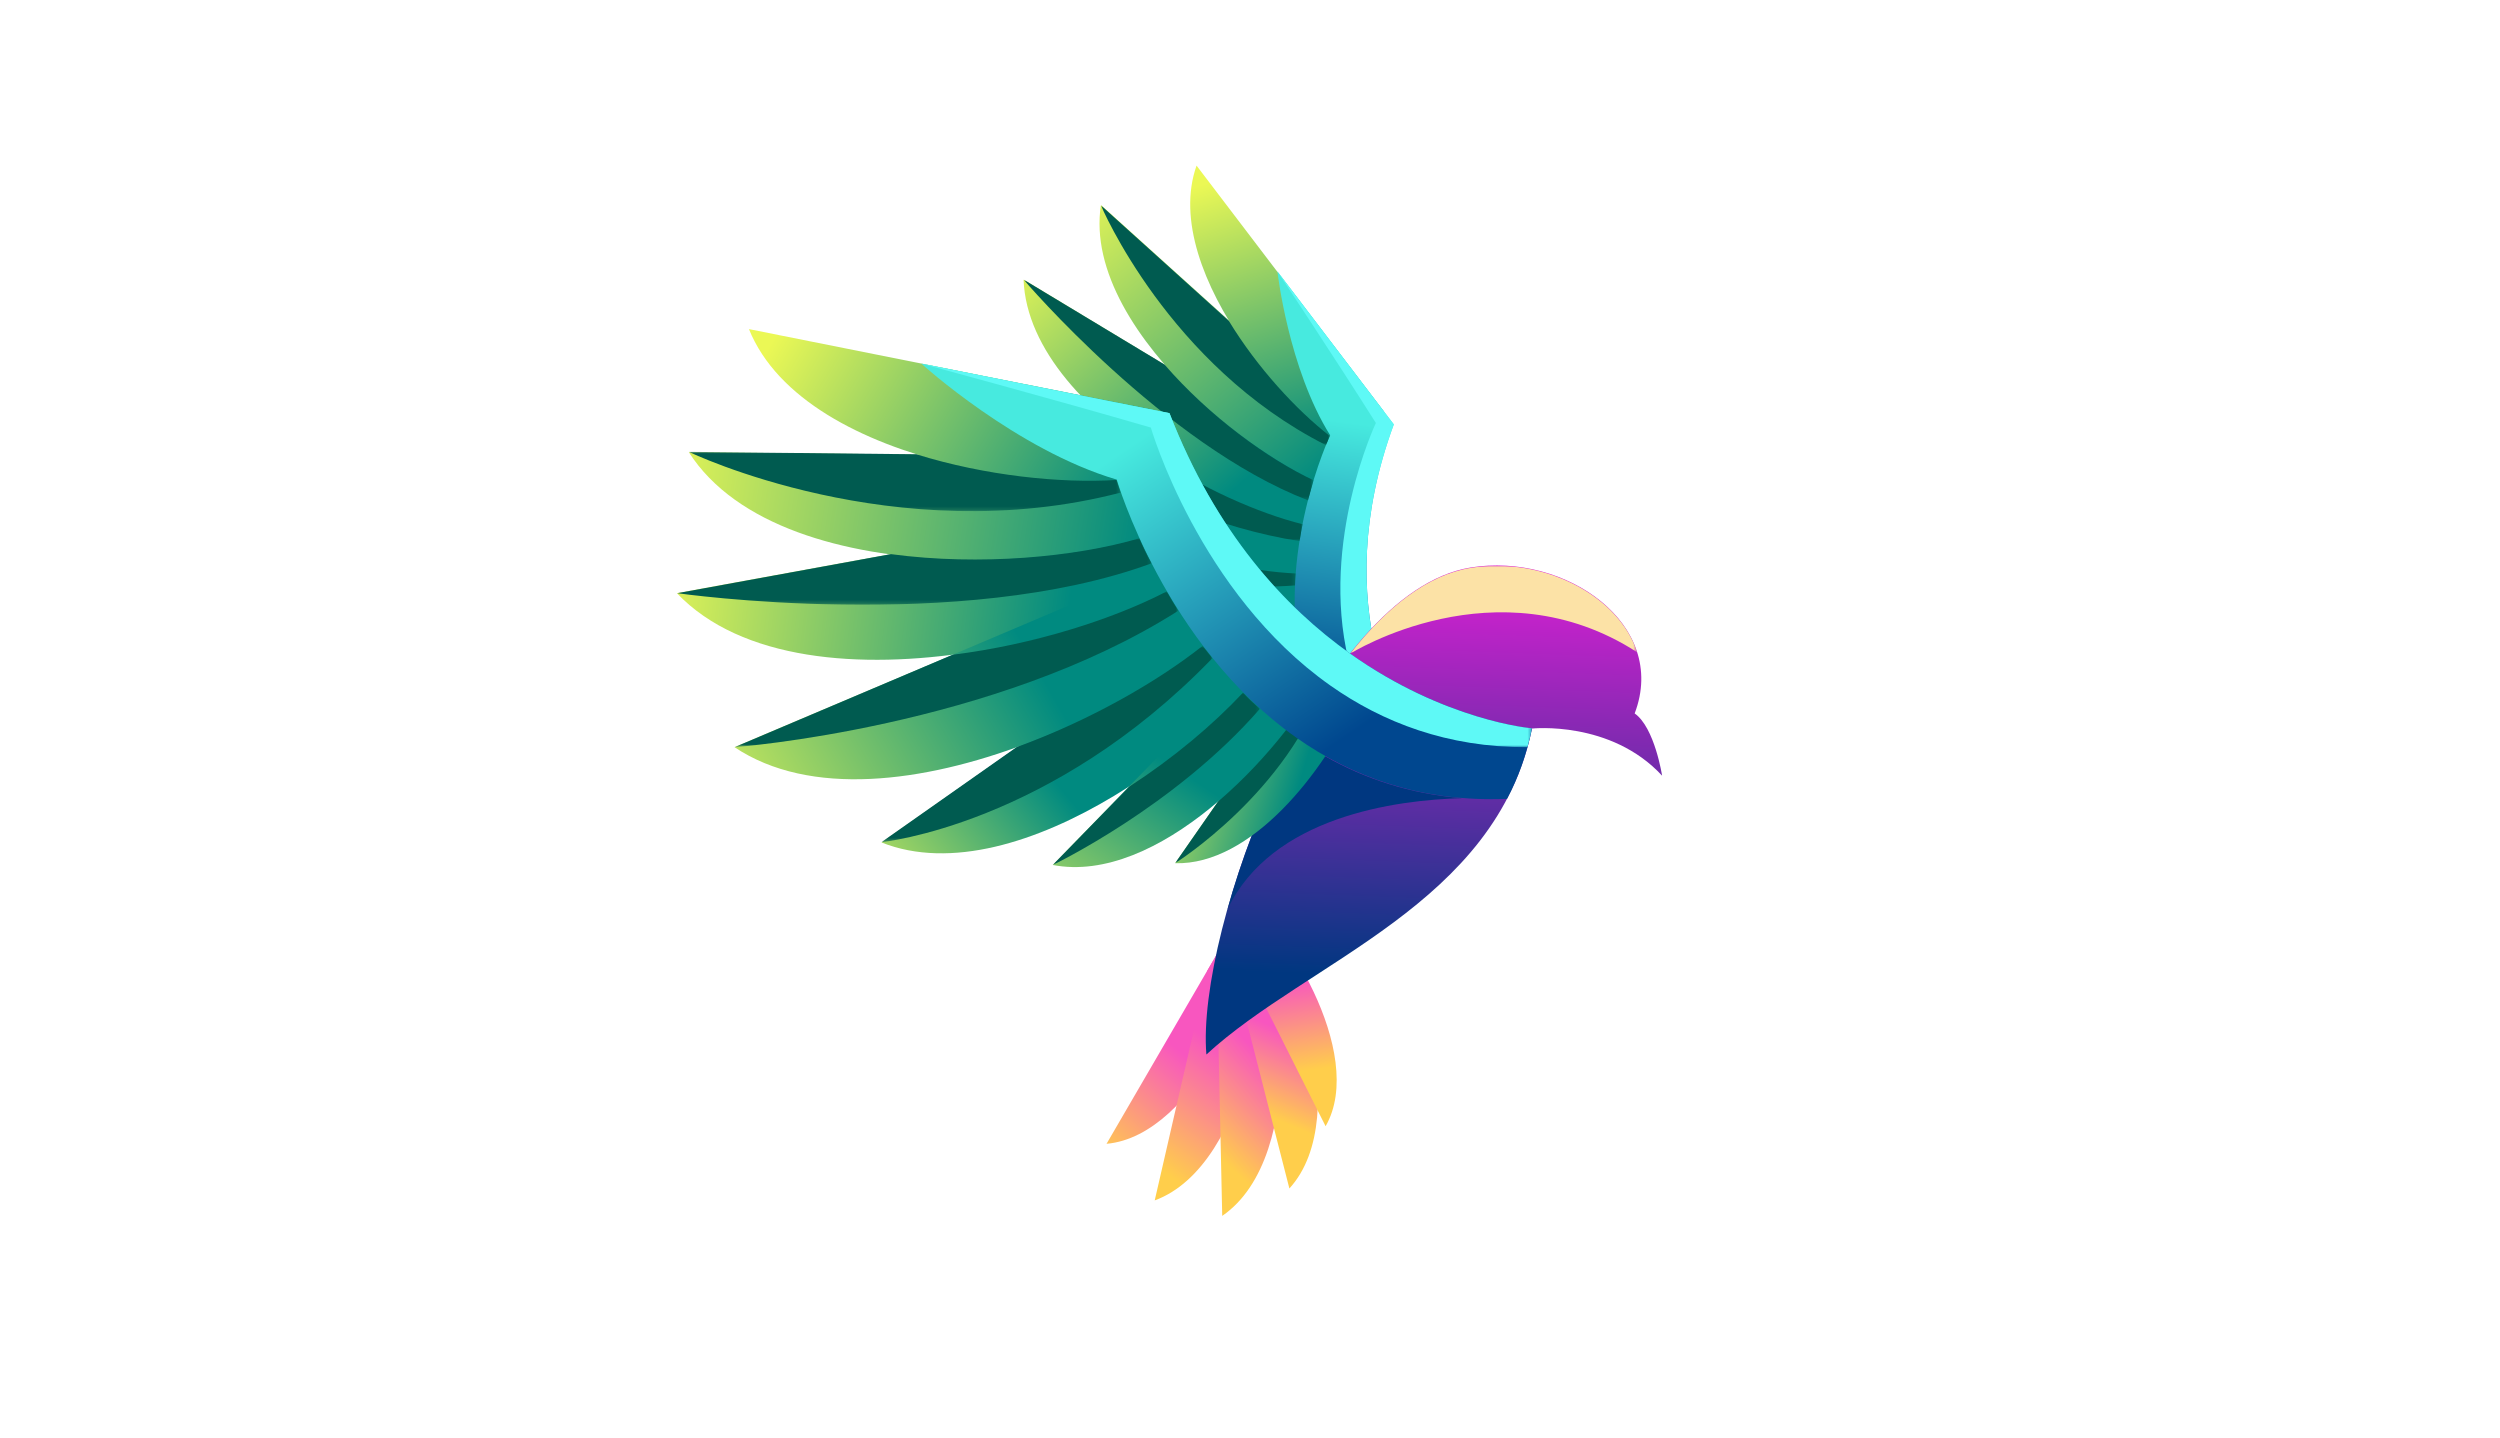 <?xml version="1.0" encoding="utf-8"?>
<!-- Generator: Adobe Illustrator 26.0.0, SVG Export Plug-In . SVG Version: 6.00 Build 0)  -->
<!DOCTYPE svg PUBLIC "-//W3C//DTD SVG 1.1//EN" "http://www.w3.org/Graphics/SVG/1.1/DTD/svg11.dtd">
<svg version="1.1" id="Layer_1" xmlns:x="http://ns.adobe.com/Extensibility/1.0/" xmlns:i="http://ns.adobe.com/AdobeIllustrator/10.0/" xmlns:graph="http://ns.adobe.com/Graphs/1.0/"
	 xmlns="http://www.w3.org/2000/svg" xmlns:xlink="http://www.w3.org/1999/xlink" x="0px" y="0px" viewBox="0 0 711 409"
	 style="enable-background:new 0 0 711 409;" xml:space="preserve">
<style type="text/css">
	.st0{fill:#FFFFFF;}
	
		.st1{clip-path:url(#SVGID_00000046310026966278673340000017413567524501155506_);fill:url(#SVGID_00000049912861528946937810000016389043723504088488_);}
	.st2{filter:url(#Adobe_OpacityMaskFilter);}
	.st3{fill:url(#SVGID_00000151539700971416030880000013136578854581670331_);}
	.st4{mask:url(#SVGID_00000127733604678605416260000013143481685706453178_);fill-rule:evenodd;clip-rule:evenodd;fill:#005B50;}
	
		.st5{clip-path:url(#SVGID_00000121990707226585878410000004496134923915265471_);fill:url(#SVGID_00000091716285477847412900000008293192616517918886_);}
	
		.st6{clip-path:url(#SVGID_00000036238062388774863360000015058748262804030648_);fill:url(#SVGID_00000028316329630267301130000012753009906265973685_);}
	
		.st7{clip-path:url(#SVGID_00000182502162715831821110000013755587982445864348_);fill:url(#SVGID_00000027588391941549960170000005419395529183880875_);}
	
		.st8{clip-path:url(#SVGID_00000111169486251925479930000003879062241398480281_);fill:url(#SVGID_00000093159071120541633850000003169450021463341712_);}
	
		.st9{clip-path:url(#SVGID_00000026841627691595925040000017115890912511359916_);fill:url(#SVGID_00000119104067438215311570000003647445540817733773_);}
	
		.st10{clip-path:url(#SVGID_00000007392083932943224610000012833970118284104370_);fill:url(#SVGID_00000120540863797563762660000005130377538952879504_);}
	
		.st11{clip-path:url(#SVGID_00000124131225954868488310000003431444479305387199_);fill:url(#SVGID_00000078742762992261726590000010268859971524833433_);}
	.st12{filter:url(#Adobe_OpacityMaskFilter_00000012437544843440800330000011091726684669292690_);}
	.st13{fill:url(#SVGID_00000163047711112803295270000004333817450624693936_);}
	.st14{mask:url(#SVGID_00000101086202152447497320000010263885134071835289_);fill-rule:evenodd;clip-rule:evenodd;fill:#5EF9F6;}
	.st15{filter:url(#Adobe_OpacityMaskFilter_00000120528598185758402480000016935632394142849414_);}
	.st16{fill:url(#SVGID_00000096776438488494242190000001515923818555114404_);}
	.st17{mask:url(#SVGID_00000115511039284114546340000003277845117304044213_);fill-rule:evenodd;clip-rule:evenodd;fill:#005B50;}
	.st18{filter:url(#Adobe_OpacityMaskFilter_00000023979015036361816660000012244473565055850670_);}
	.st19{fill:url(#SVGID_00000117655130548886111070000016118018810971135129_);}
	.st20{mask:url(#SVGID_00000002367511443579551590000014348500962712203926_);fill-rule:evenodd;clip-rule:evenodd;fill:#005B50;}
	.st21{filter:url(#Adobe_OpacityMaskFilter_00000138553136476350737740000001053081650551369625_);}
	.st22{fill:url(#SVGID_00000062161188297235136760000013633140858785878708_);}
	.st23{mask:url(#SVGID_00000064341054282251642010000009982492454350125986_);fill-rule:evenodd;clip-rule:evenodd;fill:#005B50;}
	.st24{filter:url(#Adobe_OpacityMaskFilter_00000042016071137772442190000014703331511977066113_);}
	.st25{fill:url(#SVGID_00000176005855426797897840000013946313582037402041_);}
	.st26{mask:url(#SVGID_00000061436424632880692120000015990478618612342160_);fill-rule:evenodd;clip-rule:evenodd;fill:#005B50;}
	.st27{filter:url(#Adobe_OpacityMaskFilter_00000163781334820162620900000002197182793486547843_);}
	.st28{fill:url(#SVGID_00000162338383400393714920000016333553157975014784_);}
	.st29{mask:url(#SVGID_00000062902344086915509540000006030003944593426062_);fill-rule:evenodd;clip-rule:evenodd;fill:#005B50;}
	
		.st30{clip-path:url(#SVGID_00000033334343666538080430000008285266564504252046_);fill:url(#SVGID_00000063627048372556657560000012010245623737821831_);}
	
		.st31{clip-path:url(#SVGID_00000070802365446199173550000004952777337054812289_);fill:url(#SVGID_00000163776092417231494590000010017052595145522848_);}
	
		.st32{clip-path:url(#SVGID_00000031170968050966932650000015702328679739475350_);fill:url(#SVGID_00000129903102938953233160000008206362799520624520_);}
	
		.st33{clip-path:url(#SVGID_00000051383406084060827380000009564715756710349447_);fill:url(#SVGID_00000083792294013602144880000006778124373308271244_);}
	
		.st34{clip-path:url(#SVGID_00000053525928864612128320000008824511887190862998_);fill:url(#SVGID_00000134963724222162586260000007075543897326727046_);}
	
		.st35{clip-path:url(#SVGID_00000072972355512848393110000016340612988082326664_);fill:url(#SVGID_00000151511587690001971660000015771435180080076945_);}
	
		.st36{clip-path:url(#SVGID_00000018950710773972216630000017789444749650310331_);fill:url(#SVGID_00000066517730736827257680000002361526851836734366_);}
	
		.st37{clip-path:url(#SVGID_00000057149639282500281890000001577198110211184810_);fill:url(#SVGID_00000087381056620929258380000009184336277629420207_);}
	
		.st38{clip-path:url(#SVGID_00000134251364774056327320000000389994954190605501_);fill:url(#SVGID_00000049910567038473371290000001478941407347741630_);}
	.st39{fill-rule:evenodd;clip-rule:evenodd;fill:#003780;}
	.st40{filter:url(#Adobe_OpacityMaskFilter_00000021815508627629310570000006570156459716974773_);}
	.st41{fill:url(#SVGID_00000021841911494427287480000011714513072331486876_);}
	.st42{mask:url(#SVGID_00000056417745105395639850000007663116840734230706_);fill-rule:evenodd;clip-rule:evenodd;fill:#FCE2A6;}
	
		.st43{clip-path:url(#SVGID_00000160148438826689030710000015514319032993992354_);fill:url(#SVGID_00000045597482714412035430000004716347960277600415_);}
	.st44{filter:url(#Adobe_OpacityMaskFilter_00000042698479080679206830000008177585806575871373_);}
	.st45{fill:url(#SVGID_00000117670428262728723900000010908294007483927981_);}
	.st46{mask:url(#SVGID_00000173869684685343620030000012589790602942152619_);fill-rule:evenodd;clip-rule:evenodd;fill:#005B50;}
	
		.st47{clip-path:url(#SVGID_00000110458164663582944330000012978342004401686662_);fill:url(#SVGID_00000021101319647611188760000008172700181096684976_);}
	
		.st48{clip-path:url(#SVGID_00000152241321282888186970000008039089436508667031_);fill:url(#SVGID_00000092418769310459171160000013834690442681956260_);}
	
		.st49{clip-path:url(#SVGID_00000181793902539716471900000011956650629779836597_);fill:url(#SVGID_00000004543593994010393360000010594195838048464288_);}
	
		.st50{clip-path:url(#SVGID_00000088832525475057957690000014473742774009186743_);fill:url(#SVGID_00000033335678220290563370000003593756649240895127_);}
	.st51{filter:url(#Adobe_OpacityMaskFilter_00000129904431683152973880000012982661563901724345_);}
	.st52{fill:url(#SVGID_00000111172133355797915900000012924797022369870243_);}
	.st53{mask:url(#SVGID_00000107560054611628872760000004018386983662015144_);fill-rule:evenodd;clip-rule:evenodd;fill:#5EF9F6;}
	.st54{filter:url(#Adobe_OpacityMaskFilter_00000003819530309126903530000010693003489897265316_);}
	.st55{fill:url(#SVGID_00000112604941269674293850000011902190951111694216_);}
	.st56{mask:url(#SVGID_00000149346346516184059290000009592616101141708692_);fill-rule:evenodd;clip-rule:evenodd;fill:#005B50;}
	.st57{filter:url(#Adobe_OpacityMaskFilter_00000028316283012073973700000006544199017045147298_);}
	.st58{fill:url(#SVGID_00000080903812781224138270000016535319982033664937_);}
	.st59{mask:url(#SVGID_00000049192631704492279310000017886821658620422528_);fill-rule:evenodd;clip-rule:evenodd;fill:#005B50;}
	.st60{filter:url(#Adobe_OpacityMaskFilter_00000137116308370376157540000011038333476098680470_);}
	.st61{fill:url(#SVGID_00000124124090181424574020000000052328851174362521_);}
	.st62{mask:url(#SVGID_00000129920583958239190000000007772910696497199002_);fill-rule:evenodd;clip-rule:evenodd;fill:#005B50;}
	.st63{filter:url(#Adobe_OpacityMaskFilter_00000001660412908468268110000008356562392840309946_);}
	.st64{fill:url(#SVGID_00000057835755863360891630000015474195816333169053_);}
	.st65{mask:url(#SVGID_00000122701459375087771290000013905342868325618591_);fill-rule:evenodd;clip-rule:evenodd;fill:#005B50;}
	.st66{filter:url(#Adobe_OpacityMaskFilter_00000181769426545299099360000009131022291439282099_);}
	.st67{fill:url(#SVGID_00000157281694691250498290000004604876261980840893_);}
	.st68{mask:url(#SVGID_00000157990118026874340690000012416099222396970659_);fill-rule:evenodd;clip-rule:evenodd;fill:#005B50;}
</style>
<rect x="0" class="st0" width="711" height="409"/>
<g>
	<g>
		<g>
			<defs>
				<path id="SVGID_1_" d="M366.5,186.1l-33.4,8.1c12,11.2,37,6.5,52.5-0.4c-1-3.9-1.7-7.9-2.2-11.9L366.5,186.1z"/>
			</defs>
			<clipPath id="SVGID_00000145771187863877578860000010383333060554723505_">
				<use xlink:href="#SVGID_1_"  style="overflow:visible;"/>
			</clipPath>
			
				<linearGradient id="SVGID_00000089537706376535178730000010248141752287829161_" gradientUnits="userSpaceOnUse" x1="363.247" y1="795.062" x2="344.456" y2="825.226" gradientTransform="matrix(1 0 0 -1 0 995.037)">
				<stop  offset="0" style="stop-color:#008A80"/>
				<stop  offset="1" style="stop-color:#EBF855"/>
			</linearGradient>
			
				<rect x="333.1" y="182" style="clip-path:url(#SVGID_00000145771187863877578860000010383333060554723505_);fill:url(#SVGID_00000089537706376535178730000010248141752287829161_);" width="52.5" height="23.4"/>
		</g>
	</g>
	<defs>
		<filter id="Adobe_OpacityMaskFilter" filterUnits="userSpaceOnUse" x="333.1" y="182" width="50.9" height="13.1">
			<feColorMatrix  type="matrix" values="1 0 0 0 0  0 1 0 0 0  0 0 1 0 0  0 0 0 1 0"/>
		</filter>
	</defs>
	
		<mask maskUnits="userSpaceOnUse" x="333.1" y="182" width="50.9" height="13.1" id="SVGID_00000127733604678605416260000013143481685706453178_">
		<g class="st2">
			
				<linearGradient id="SVGID_00000167356363231931141040000001302149572467354786_" gradientUnits="userSpaceOnUse" x1="-1165.071" y1="-1778.293" x2="-1310.658" y2="-1726.93" gradientTransform="matrix(1 0 0 -1 1567.243 -1574.357)">
				<stop  offset="0" style="stop-color:#FFFFFF"/>
				<stop  offset="1" style="stop-color:#000000"/>
			</linearGradient>
			
				<rect x="333.1" y="182" style="fill:url(#SVGID_00000167356363231931141040000001302149572467354786_);" width="50.9" height="13.1"/>
		</g>
	</mask>
	<path class="st4" d="M366.5,186.1l-33.4,8.1c0,0,28.5,4.7,50.9-8.3c-0.2-1.3-0.4-2.6-0.5-3.9L366.5,186.1z"/>
	<g>
		<g>
			<defs>
				<path id="SVGID_00000150073758510856041900000000873450062146174596_" d="M355.1,173.9l-42.1,3.2c13.9,18,52,14.8,71.1,7.6
					c-0.8-4.3-1.2-8.6-1.3-13L355.1,173.9z"/>
			</defs>
			<clipPath id="SVGID_00000058551620511209903840000009592216020794510010_">
				<use xlink:href="#SVGID_00000150073758510856041900000000873450062146174596_"  style="overflow:visible;"/>
			</clipPath>
			
				<linearGradient id="SVGID_00000143615207787587980070000018351656911811056040_" gradientUnits="userSpaceOnUse" x1="348.035" y1="811.466" x2="293.416" y2="797.105" gradientTransform="matrix(1 0 0 -1 0 995.037)">
				<stop  offset="0" style="stop-color:#008A80"/>
				<stop  offset="1" style="stop-color:#EBF855"/>
			</linearGradient>
			
				<rect x="313.1" y="171.7" style="clip-path:url(#SVGID_00000058551620511209903840000009592216020794510010_);fill:url(#SVGID_00000143615207787587980070000018351656911811056040_);" width="71.1" height="23.3"/>
		</g>
	</g>
	<g>
		<g>
			<defs>
				<path id="SVGID_00000049189574064103039940000005404324867780730040_" d="M342,154.9l-53.4-5.9c14.5,28.5,72.1,31.6,94.3,24.7
					c-0.2-4.7-0.1-9.5,0.3-14.1L342,154.9z"/>
			</defs>
			<clipPath id="SVGID_00000127014586331341278190000009380637498611561634_">
				<use xlink:href="#SVGID_00000049189574064103039940000005404324867780730040_"  style="overflow:visible;"/>
			</clipPath>
			
				<linearGradient id="SVGID_00000049197870341583364320000011387866504650967681_" gradientUnits="userSpaceOnUse" x1="325.32" y1="830.501" x2="271.34" y2="831.957" gradientTransform="matrix(1 0 0 -1 0 995.037)">
				<stop  offset="0" style="stop-color:#008A80"/>
				<stop  offset="1" style="stop-color:#EBF855"/>
			</linearGradient>
			
				<rect x="288.6" y="149" style="clip-path:url(#SVGID_00000127014586331341278190000009380637498611561634_);fill:url(#SVGID_00000049197870341583364320000011387866504650967681_);" width="94.6" height="31.6"/>
		</g>
	</g>
	<g>
		<g>
			<defs>
				<path id="SVGID_00000077283705782470891050000000344749194457253040_" d="M336.8,132.2l-58.4-19.5c10,37.9,82.1,55.1,104.6,49.5
					c0.2-3.7,0.7-7.4,1.2-11.1l-1-3.5L336.8,132.2z"/>
			</defs>
			<clipPath id="SVGID_00000176738861263325670880000014104841410129204869_">
				<use xlink:href="#SVGID_00000077283705782470891050000000344749194457253040_"  style="overflow:visible;"/>
			</clipPath>
			
				<linearGradient id="SVGID_00000162344581193695804240000016806585041162897077_" gradientUnits="userSpaceOnUse" x1="338.915" y1="853.284" x2="257.58" y2="869.756" gradientTransform="matrix(1 0 0 -1 0 995.037)">
				<stop  offset="0" style="stop-color:#008A80"/>
				<stop  offset="1" style="stop-color:#EBF855"/>
			</linearGradient>
			
				<rect x="278.4" y="112.7" style="clip-path:url(#SVGID_00000176738861263325670880000014104841410129204869_);fill:url(#SVGID_00000162344581193695804240000016806585041162897077_);" width="105.8" height="55.1"/>
		</g>
	</g>
	<g>
		<g>
			<defs>
				<path id="SVGID_00000105411278777993816130000006393102389733728672_" d="M343.8,111.3l-52.7-31.8c1.5,40.3,72.2,73.6,93.3,71
					c0.5-3,1.1-6,1.7-8.9l-0.3-5.1L343.8,111.3z"/>
			</defs>
			<clipPath id="SVGID_00000018220768578816400030000015708228598848784015_">
				<use xlink:href="#SVGID_00000105411278777993816130000006393102389733728672_"  style="overflow:visible;"/>
			</clipPath>
			
				<linearGradient id="SVGID_00000021090331169790620960000013512744985631592072_" gradientUnits="userSpaceOnUse" x1="355.372" y1="859.679" x2="295.104" y2="927.827" gradientTransform="matrix(1 0 0 -1 0 995.037)">
				<stop  offset="0" style="stop-color:#008A80"/>
				<stop  offset="1" style="stop-color:#EBF855"/>
			</linearGradient>
			
				<rect x="291.1" y="79.6" style="clip-path:url(#SVGID_00000018220768578816400030000015708228598848784015_);fill:url(#SVGID_00000021090331169790620960000013512744985631592072_);" width="95" height="73.6"/>
		</g>
	</g>
	<g>
		<g>
			<defs>
				<path id="SVGID_00000150809608599539474420000014464426021212300170_" d="M356.1,97.1l-43-38.8c-5.8,37.4,53.2,80.7,73.2,82.3
					c1.1-4.5,2.3-8.9,3.6-13L356.1,97.1z"/>
			</defs>
			<clipPath id="SVGID_00000098196694778428705010000017836385359861902512_">
				<use xlink:href="#SVGID_00000150809608599539474420000014464426021212300170_"  style="overflow:visible;"/>
			</clipPath>
			
				<linearGradient id="SVGID_00000072277905853579422850000018136639657455277211_" gradientUnits="userSpaceOnUse" x1="377.313" y1="860.852" x2="309.002" y2="943.405" gradientTransform="matrix(1 0 0 -1 0 995.037)">
				<stop  offset="0" style="stop-color:#008A80"/>
				<stop  offset="1" style="stop-color:#EBF855"/>
			</linearGradient>
			
				<rect x="307.3" y="58.4" style="clip-path:url(#SVGID_00000098196694778428705010000017836385359861902512_);fill:url(#SVGID_00000072277905853579422850000018136639657455277211_);" width="82.6" height="82.3"/>
		</g>
	</g>
	<g>
		<g>
			<defs>
				<path id="SVGID_00000037665792393285900050000008346639510754695067_" d="M371.5,88.1l-31.2-41c-10.9,30.7,30.4,76.3,48.7,83.4
					c1.4-4.8,3-9.3,4.6-13.4L371.5,88.1z"/>
			</defs>
			<clipPath id="SVGID_00000148642017971055342050000011558873935642923670_">
				<use xlink:href="#SVGID_00000037665792393285900050000008346639510754695067_"  style="overflow:visible;"/>
			</clipPath>
			
				<linearGradient id="SVGID_00000000196378647545529320000000282023199719725247_" gradientUnits="userSpaceOnUse" x1="374.093" y1="867.345" x2="349.103" y2="944.799" gradientTransform="matrix(1 0 0 -1 0 995.037)">
				<stop  offset="0" style="stop-color:#008A80"/>
				<stop  offset="1" style="stop-color:#EBF855"/>
			</linearGradient>
			
				<rect x="329.5" y="47.1" style="clip-path:url(#SVGID_00000148642017971055342050000011558873935642923670_);fill:url(#SVGID_00000000196378647545529320000000282023199719725247_);" width="64.2" height="83.4"/>
		</g>
	</g>
	<g>
		<g>
			<defs>
				<path id="SVGID_00000183213292928134424870000010986047128801113225_" d="M391.3,185.4c-3.9-16.8-4.5-38.7,5.1-64.7l-33.1-43.5
					c0,0,3.1,27.6,15,46.6c0,0-15.9,33.5-7.8,67.4c3.4,14.1,10.8,28.2,25.3,40c4.8-1.8,9.5-4.4,14.1-7.8
					C409.9,223.4,397,209.7,391.3,185.4"/>
			</defs>
			<clipPath id="SVGID_00000009573337246535847270000001001933050160381836_">
				<use xlink:href="#SVGID_00000183213292928134424870000010986047128801113225_"  style="overflow:visible;"/>
			</clipPath>
			
				<linearGradient id="SVGID_00000179634653773184599160000002997138343544113839_" gradientUnits="userSpaceOnUse" x1="380.398" y1="796.519" x2="390.537" y2="874.032" gradientTransform="matrix(1 0 0 -1 0 995.037)">
				<stop  offset="0" style="stop-color:#00478F"/>
				<stop  offset="1" style="stop-color:#47EADF"/>
			</linearGradient>
			
				<rect x="362.4" y="77.2" style="clip-path:url(#SVGID_00000009573337246535847270000001001933050160381836_);fill:url(#SVGID_00000179634653773184599160000002997138343544113839_);" width="47.5" height="154"/>
		</g>
	</g>
	<defs>
		
			<filter id="Adobe_OpacityMaskFilter_00000165949692621744680420000003581230905348770952_" filterUnits="userSpaceOnUse" x="363.3" y="77.2" width="46.7" height="148.6">
			<feColorMatrix  type="matrix" values="1 0 0 0 0  0 1 0 0 0  0 0 1 0 0  0 0 0 1 0"/>
		</filter>
	</defs>
	
		<mask maskUnits="userSpaceOnUse" x="363.3" y="77.2" width="46.7" height="148.6" id="SVGID_00000101086202152447497320000010263885134071835289_">
		<g style="filter:url(#Adobe_OpacityMaskFilter_00000165949692621744680420000003581230905348770952_);">
			
				<linearGradient id="SVGID_00000011725094468288575250000002188631520354135712_" gradientUnits="userSpaceOnUse" x1="-1211.266" y1="-1624.422" x2="-1193.977" y2="-1759.78" gradientTransform="matrix(1 0 0 -1 1587.546 -1553.685)">
				<stop  offset="0" style="stop-color:#FFFFFF"/>
				<stop  offset="1" style="stop-color:#000000"/>
			</linearGradient>
			
				<rect x="363.3" y="77.2" style="fill:url(#SVGID_00000011725094468288575250000002188631520354135712_);" width="46.7" height="148.6"/>
		</g>
	</mask>
	<path class="st14" d="M391.3,185.4c-3.9-16.8-4.5-38.7,5.1-64.7l-33.1-43.5c0,0,16,24.1,28,43.1c0,0-15.9,33.5-7.8,67.4
		c3.2,13.3,10.1,26.7,23.1,38.1c1.2-0.7,2.3-1.5,3.4-2.4C409.9,223.4,397,209.7,391.3,185.4"/>
	<defs>
		
			<filter id="Adobe_OpacityMaskFilter_00000050628985419003095690000012155861161413008270_" filterUnits="userSpaceOnUse" x="313.1" y="58.4" width="65.1" height="68.2">
			<feColorMatrix  type="matrix" values="1 0 0 0 0  0 1 0 0 0  0 0 1 0 0  0 0 0 1 0"/>
		</filter>
	</defs>
	
		<mask maskUnits="userSpaceOnUse" x="313.1" y="58.4" width="65.1" height="68.2" id="SVGID_00000115511039284114546340000003277845117304044213_">
		<g style="filter:url(#Adobe_OpacityMaskFilter_00000050628985419003095690000012155861161413008270_);">
			
				<linearGradient id="SVGID_00000061469608237716573280000014820946274202559419_" gradientUnits="userSpaceOnUse" x1="-1152.812" y1="-1732.445" x2="-1268.503" y2="-1691.592" gradientTransform="matrix(1 0 0 -1 1553.824 -1620.431)">
				<stop  offset="0" style="stop-color:#FFFFFF"/>
				<stop  offset="1" style="stop-color:#000000"/>
			</linearGradient>
			
				<rect x="313.1" y="58.4" style="fill:url(#SVGID_00000061469608237716573280000014820946274202559419_);" width="65.1" height="68.2"/>
		</g>
	</mask>
	<path class="st17" d="M313.1,58.4c0,0,19.1,45.5,64,68.2c0.6-1.4,1-2.3,1.1-2.6c-9.5-7.4-20.6-19.4-28.7-32.7L313.1,58.4z"/>
	<defs>
		
			<filter id="Adobe_OpacityMaskFilter_00000052798224032823737010000001669145509128584374_" filterUnits="userSpaceOnUse" x="291.1" y="79.6" width="82.5" height="62.8">
			<feColorMatrix  type="matrix" values="1 0 0 0 0  0 1 0 0 0  0 0 1 0 0  0 0 0 1 0"/>
		</filter>
	</defs>
	
		<mask maskUnits="userSpaceOnUse" x="291.1" y="79.6" width="82.5" height="62.8" id="SVGID_00000002367511443579551590000014348500962712203926_">
		<g style="filter:url(#Adobe_OpacityMaskFilter_00000052798224032823737010000001669145509128584374_);">
			
				<linearGradient id="SVGID_00000129207204409692466900000008847330341282419350_" gradientUnits="userSpaceOnUse" x1="-1115.393" y1="-1752.971" x2="-1260.98" y2="-1701.608" gradientTransform="matrix(1 0 0 -1 1538.997 -1609.771)">
				<stop  offset="0" style="stop-color:#FFFFFF"/>
				<stop  offset="1" style="stop-color:#000000"/>
			</linearGradient>
			
				<rect x="291.1" y="79.6" style="fill:url(#SVGID_00000129207204409692466900000008847330341282419350_);" width="82.5" height="62.8"/>
		</g>
	</mask>
	<path class="st20" d="M373.6,136.6c-12.9-6-29.7-18.2-42.4-32.9l-40.1-24.2c0,0,40,47,80.9,62.8
		C372.5,140.4,373.1,138.4,373.6,136.6"/>
	<defs>
		
			<filter id="Adobe_OpacityMaskFilter_00000002355283050362783630000000903242342656141706_" filterUnits="userSpaceOnUse" x="278.4" y="112.7" width="92" height="41.2">
			<feColorMatrix  type="matrix" values="1 0 0 0 0  0 1 0 0 0  0 0 1 0 0  0 0 0 1 0"/>
		</filter>
	</defs>
	
		<mask maskUnits="userSpaceOnUse" x="278.4" y="112.7" width="92" height="41.2" id="SVGID_00000064341054282251642010000009982492454350125986_">
		<g style="filter:url(#Adobe_OpacityMaskFilter_00000002355283050362783630000000903242342656141706_);">
			
				<linearGradient id="SVGID_00000106106933823581495310000016943192959127825590_" gradientUnits="userSpaceOnUse" x1="-1114.747" y1="-1767.55" x2="-1260.333" y2="-1716.186" gradientTransform="matrix(1 0 0 -1 1530.486 -1602.057)">
				<stop  offset="0" style="stop-color:#FFFFFF"/>
				<stop  offset="1" style="stop-color:#000000"/>
			</linearGradient>
			
				<rect x="278.4" y="112.7" style="fill:url(#SVGID_00000106106933823581495310000016943192959127825590_);" width="92" height="41.2"/>
		</g>
	</mask>
	<path class="st23" d="M278.4,112.7c0,0,44.8,34,91.2,41.2c0.3-1.6,0.5-3.3,0.9-4.8c-12.5-3.1-28.9-10.3-43.6-20.2L278.4,112.7z"/>
	<defs>
		
			<filter id="Adobe_OpacityMaskFilter_00000180357132896700941170000008996957950887383735_" filterUnits="userSpaceOnUse" x="288.6" y="149" width="79.9" height="18">
			<feColorMatrix  type="matrix" values="1 0 0 0 0  0 1 0 0 0  0 0 1 0 0  0 0 0 1 0"/>
		</filter>
	</defs>
	
		<mask maskUnits="userSpaceOnUse" x="288.6" y="149" width="79.9" height="18" id="SVGID_00000061436424632880692120000015990478618612342160_">
		<g style="filter:url(#Adobe_OpacityMaskFilter_00000180357132896700941170000008996957950887383735_);">
			
				<linearGradient id="SVGID_00000090292280823685910780000008054618841969679253_" gradientUnits="userSpaceOnUse" x1="-1128.905" y1="-1779.41" x2="-1274.477" y2="-1728.062" gradientTransform="matrix(1 0 0 -1 1537.34 -1593.242)">
				<stop  offset="0" style="stop-color:#FFFFFF"/>
				<stop  offset="1" style="stop-color:#000000"/>
			</linearGradient>
			
				<rect x="288.6" y="149" style="fill:url(#SVGID_00000090292280823685910780000008054618841969679253_);" width="79.9" height="18"/>
		</g>
	</mask>
	<path class="st26" d="M288.6,149c0,0,29.7,21.4,79.7,17.5c0-1.1,0.1-2.3,0.2-3.4c-12.6-0.6-29-4.1-44.5-10.2L288.6,149z"/>
	<defs>
		
			<filter id="Adobe_OpacityMaskFilter_00000134939323002754978960000014971046730888149411_" filterUnits="userSpaceOnUse" x="313.1" y="175.3" width="55.7" height="7">
			<feColorMatrix  type="matrix" values="1 0 0 0 0  0 1 0 0 0  0 0 1 0 0  0 0 0 1 0"/>
		</filter>
	</defs>
	
		<mask maskUnits="userSpaceOnUse" x="313.1" y="175.3" width="55.7" height="7" id="SVGID_00000062902344086915509540000006030003944593426062_">
		<g style="filter:url(#Adobe_OpacityMaskFilter_00000134939323002754978960000014971046730888149411_);">
			
				<linearGradient id="SVGID_00000115517148915294151580000011921831264663352494_" gradientUnits="userSpaceOnUse" x1="-1150.5" y1="-1783.728" x2="-1296.087" y2="-1732.365" gradientTransform="matrix(1 0 0 -1 1553.785 -1582.935)">
				<stop  offset="0" style="stop-color:#FFFFFF"/>
				<stop  offset="1" style="stop-color:#000000"/>
			</linearGradient>
			
				<rect x="313.1" y="175.3" style="fill:url(#SVGID_00000115517148915294151580000011921831264663352494_);" width="55.7" height="7"/>
		</g>
	</mask>
	<path class="st29" d="M313.1,177.1c0,0,28.1,8,55.7,4.3c-0.2-1.7-0.3-3.4-0.4-5c-9.4,0.9-20.6,0.6-31.8-1L313.1,177.1z"/>
	<g>
		<g>
			<defs>
				<path id="SVGID_00000011742943019803581780000016364955425567314840_" d="M314.7,325.3c25.6-2.3,44.5-48.3,42.2-61.8
					c-2.1,0-4.2,0-6.2-0.1L314.7,325.3z"/>
			</defs>
			<clipPath id="SVGID_00000020397238542586894440000005022030025793561489_">
				<use xlink:href="#SVGID_00000011742943019803581780000016364955425567314840_"  style="overflow:visible;"/>
			</clipPath>
			
				<linearGradient id="SVGID_00000144331083075080112090000007571209247627841942_" gradientUnits="userSpaceOnUse" x1="309.882" y1="669.141" x2="334.129" y2="697.328" gradientTransform="matrix(1 0 0 -1 0 995.037)">
				<stop  offset="0" style="stop-color:#FFCE4B"/>
				<stop  offset="1" style="stop-color:#F856BF"/>
			</linearGradient>
			
				<rect x="314.7" y="263.5" style="clip-path:url(#SVGID_00000020397238542586894440000005022030025793561489_);fill:url(#SVGID_00000144331083075080112090000007571209247627841942_);" width="44.5" height="61.9"/>
		</g>
	</g>
	<g>
		<g>
			<defs>
				<path id="SVGID_00000020393393401835007380000010333644418177571459_" d="M338.4,297.9l-10,43.5c27.4-10.1,34.5-66.1,28-80.2
					c-1.7,0.5-3.4,0.9-5.1,1.3l-7.9,13.5L338.4,297.9z"/>
			</defs>
			<clipPath id="SVGID_00000051356256884892769920000001759484047440924816_">
				<use xlink:href="#SVGID_00000020393393401835007380000010333644418177571459_"  style="overflow:visible;"/>
			</clipPath>
			
				<linearGradient id="SVGID_00000049215669195950336820000001670509053980280509_" gradientUnits="userSpaceOnUse" x1="325.491" y1="665.657" x2="347.687" y2="696.58" gradientTransform="matrix(1 0 0 -1 0 995.037)">
				<stop  offset="0" style="stop-color:#FFCE4B"/>
				<stop  offset="1" style="stop-color:#F856BF"/>
			</linearGradient>
			
				<rect x="328.4" y="261.2" style="clip-path:url(#SVGID_00000051356256884892769920000001759484047440924816_);fill:url(#SVGID_00000049215669195950336820000001670509053980280509_);" width="34.5" height="80.2"/>
		</g>
	</g>
	<g>
		<g>
			<defs>
				<path id="SVGID_00000173147218213907542180000000931847437739805356_" d="M346.6,299.9l1,45.9c24.8-17,17.7-74.7,7.7-87.1
					c-0.9,0.5-1.7,1-2.6,1.5l-6.7,11.5L346.6,299.9z"/>
			</defs>
			<clipPath id="SVGID_00000017476734145406380650000012221305491943473071_">
				<use xlink:href="#SVGID_00000173147218213907542180000000931847437739805356_"  style="overflow:visible;"/>
			</clipPath>
			
				<linearGradient id="SVGID_00000182524120114672689390000015965637245728152753_" gradientUnits="userSpaceOnUse" x1="340.11" y1="672.019" x2="360.149" y2="693.769" gradientTransform="matrix(1 0 0 -1 0 995.037)">
				<stop  offset="0" style="stop-color:#FFCE4B"/>
				<stop  offset="1" style="stop-color:#F856BF"/>
			</linearGradient>
			
				<rect x="346" y="258.8" style="clip-path:url(#SVGID_00000017476734145406380650000012221305491943473071_);fill:url(#SVGID_00000182524120114672689390000015965637245728152753_);" width="26.4" height="87.1"/>
		</g>
	</g>
	<g>
		<g>
			<defs>
				<path id="SVGID_00000029024512023970113820000002576078766487956898_" d="M356,296.2l10.7,41.8c19-20.8,0.3-72-11.5-81.2
					c-0.3,0.3-0.7,0.6-1,1l-5.5,9.5L356,296.2z"/>
			</defs>
			<clipPath id="SVGID_00000155862894014055088720000016430096765114507452_">
				<use xlink:href="#SVGID_00000029024512023970113820000002576078766487956898_"  style="overflow:visible;"/>
			</clipPath>
			
				<linearGradient id="SVGID_00000159469668298819151390000016153757348319087267_" gradientUnits="userSpaceOnUse" x1="359.034" y1="678.285" x2="368.356" y2="700.511" gradientTransform="matrix(1 0 0 -1 0 995.037)">
				<stop  offset="0" style="stop-color:#FFCE4B"/>
				<stop  offset="1" style="stop-color:#F856BF"/>
			</linearGradient>
			
				<rect x="348.6" y="256.8" style="clip-path:url(#SVGID_00000155862894014055088720000016430096765114507452_);fill:url(#SVGID_00000159469668298819151390000016153757348319087267_);" width="37.1" height="81.2"/>
		</g>
	</g>
	<g>
		<g>
			<defs>
				<path id="SVGID_00000004520195344696037220000005013665044655113879_" d="M360.6,287.7l16.4,32.6c11.9-20.7-12.9-59.6-24.3-65
					l-0.2,0.3c1,1.2,1.7,2.2,1.7,2.2l-4.7,8L360.6,287.7z"/>
			</defs>
			<clipPath id="SVGID_00000101790520180651141440000000125063277064261051_">
				<use xlink:href="#SVGID_00000004520195344696037220000005013665044655113879_"  style="overflow:visible;"/>
			</clipPath>
			
				<linearGradient id="SVGID_00000080907646969293946230000011775622654427431845_" gradientUnits="userSpaceOnUse" x1="371.667" y1="690.489" x2="367.846" y2="716.386" gradientTransform="matrix(1 0 0 -1 0 995.037)">
				<stop  offset="0" style="stop-color:#FFCE4B"/>
				<stop  offset="1" style="stop-color:#F856BF"/>
			</linearGradient>
			
				<rect x="349.5" y="255.3" style="clip-path:url(#SVGID_00000101790520180651141440000000125063277064261051_);fill:url(#SVGID_00000080907646969293946230000011775622654427431845_);" width="39.4" height="65"/>
		</g>
	</g>
	<g>
		<g>
			<defs>
				<path id="SVGID_00000036943391070002131730000016282863777616618687_" d="M308.7,198.9l-58,40.7c39.2,15.6,99-31.7,114.8-57.9
					c-4.3-4.5-8.3-9.3-12-14.2L308.7,198.9z"/>
			</defs>
			<clipPath id="SVGID_00000078767236711049394790000003363615687497790893_">
				<use xlink:href="#SVGID_00000036943391070002131730000016282863777616618687_"  style="overflow:visible;"/>
			</clipPath>
			
				<linearGradient id="SVGID_00000063623446832408779890000013606261283533327259_" gradientUnits="userSpaceOnUse" x1="297.968" y1="775.289" x2="243.304" y2="729.605" gradientTransform="matrix(1 0 0 -1 0 995.037)">
				<stop  offset="0" style="stop-color:#008A80"/>
				<stop  offset="1" style="stop-color:#EBF855"/>
			</linearGradient>
			
				<rect x="250.7" y="167.4" style="clip-path:url(#SVGID_00000078767236711049394790000003363615687497790893_);fill:url(#SVGID_00000063623446832408779890000013606261283533327259_);" width="114.8" height="87.8"/>
		</g>
	</g>
	<g>
		<g>
			<defs>
				<path id="SVGID_00000014603773026673263640000007242900188474091689_" d="M272.4,154.1l-79.9,14.6
					c36.7,38.5,135.7,9.8,154.2-11.2c-2.2-3.4-4.2-6.9-6.1-10.3l-4.8-4.7L272.4,154.1z"/>
			</defs>
			<clipPath id="SVGID_00000097487041968060488830000005861823108799184278_">
				<use xlink:href="#SVGID_00000014603773026673263640000007242900188474091689_"  style="overflow:visible;"/>
			</clipPath>
			
				<linearGradient id="SVGID_00000026849492679004124600000001742338598965284008_" gradientUnits="userSpaceOnUse" x1="303.435" y1="815.975" x2="184.356" y2="830.767" gradientTransform="matrix(1 0 0 -1 0 995.037)">
				<stop  offset="0" style="stop-color:#008A80"/>
				<stop  offset="1" style="stop-color:#EBF855"/>
			</linearGradient>
			
				<rect x="192.6" y="142.5" style="clip-path:url(#SVGID_00000097487041968060488830000005861823108799184278_);fill:url(#SVGID_00000026849492679004124600000001742338598965284008_);" width="154.2" height="64.8"/>
		</g>
	</g>
	<g>
		<g>
			<defs>
				<path id="SVGID_00000142145174672816283530000014873178443777104575_" d="M272.2,129.4l-76.3-0.8c26.9,42.1,123,33.4,144.2,17.5
					c-2.9-5.4-5.5-10.7-7.8-16L272.2,129.4z"/>
			</defs>
			<clipPath id="SVGID_00000072970943384511021980000015599958195999365558_">
				<use xlink:href="#SVGID_00000142145174672816283530000014873178443777104575_"  style="overflow:visible;"/>
			</clipPath>
			
				<linearGradient id="SVGID_00000081631497956633889770000011934854824110329488_" gradientUnits="userSpaceOnUse" x1="323.801" y1="836.681" x2="184.176" y2="858.698" gradientTransform="matrix(1 0 0 -1 0 995.037)">
				<stop  offset="0" style="stop-color:#008A80"/>
				<stop  offset="1" style="stop-color:#EBF855"/>
			</linearGradient>
			
				<rect x="195.9" y="128.5" style="clip-path:url(#SVGID_00000072970943384511021980000015599958195999365558_);fill:url(#SVGID_00000081631497956633889770000011934854824110329488_);" width="144.2" height="42.1"/>
		</g>
	</g>
	<g>
		<g>
			<defs>
				<path id="SVGID_00000014606378975311764060000015213818065532356231_" d="M435.7,207.2c0,0,22.4-2.4,37,13.4
					c0,0-2.1-13.7-7.8-17.7c9.7-25.4-19.8-45.9-46.7-41.5c-42.9,7.1-78.1,103.1-75.1,138.5C372,273.3,425.5,257.1,435.7,207.2"/>
			</defs>
			<clipPath id="SVGID_00000087374241807054719220000014446582499518419889_">
				<use xlink:href="#SVGID_00000014606378975311764060000015213818065532356231_"  style="overflow:visible;"/>
			</clipPath>
			
				<linearGradient id="SVGID_00000063635379889454358610000007053481857091729073_" gradientUnits="userSpaceOnUse" x1="405.526" y1="716.883" x2="409.762" y2="832.722" gradientTransform="matrix(1 0 0 -1 0 995.037)">
				<stop  offset="0" style="stop-color:#003780"/>
				<stop  offset="1" style="stop-color:#D820D2"/>
			</linearGradient>
			
				<rect x="340.1" y="157.1" style="clip-path:url(#SVGID_00000087374241807054719220000014446582499518419889_);fill:url(#SVGID_00000063635379889454358610000007053481857091729073_);" width="134.5" height="142.9"/>
		</g>
	</g>
	<path class="st39" d="M349.1,258.6c12.6-26.4,47.8-31.1,66.8-31.6c-15-1.2-27.9-5.6-39-11.9c-2.7-1.5-5.4-3.2-7.9-5
		c-0.1-0.1-0.3-0.2-0.4-0.3c-0.8,1.5-1.6,3-2.3,4.5c-3.8,7.6-7.3,15.5-10.3,23.4C353.3,244.8,351,251.8,349.1,258.6"/>
	<defs>
		
			<filter id="Adobe_OpacityMaskFilter_00000171712795604117678680000011562921401389802123_" filterUnits="userSpaceOnUse" x="384" y="160.9" width="81.6" height="25">
			<feColorMatrix  type="matrix" values="1 0 0 0 0  0 1 0 0 0  0 0 1 0 0  0 0 0 1 0"/>
		</filter>
	</defs>
	
		<mask maskUnits="userSpaceOnUse" x="384" y="160.9" width="81.6" height="25" id="SVGID_00000056417745105395639850000007663116840734230706_">
		<g style="filter:url(#Adobe_OpacityMaskFilter_00000171712795604117678680000011562921401389802123_);">
			
				<linearGradient id="SVGID_00000147913365623969134360000011325391276160217733_" gradientUnits="userSpaceOnUse" x1="-1173.612" y1="-1700.844" x2="-1178.666" y2="-1787.01" gradientTransform="matrix(1 0 0 -1 1601.476 -1580.519)">
				<stop  offset="0" style="stop-color:#FFFFFF"/>
				<stop  offset="1" style="stop-color:#000000"/>
			</linearGradient>
			
				<rect x="384" y="160.9" style="fill:url(#SVGID_00000147913365623969134360000011325391276160217733_);" width="81.6" height="25"/>
		</g>
	</mask>
	<path class="st42" d="M384,185.9c0,0,41.7-26.2,81.6-0.4c-5.3-16.4-27.1-27.3-47.3-24C405.9,163.5,394.3,172.8,384,185.9"/>
	<g>
		<g>
			<defs>
				<path id="SVGID_00000041266146489553887560000001143725348032121787_" d="M360.1,208.3l-25.9,37.2c21.6,0.6,42.3-25.8,51.6-46.3
					c-4.4-3-8.6-6.3-12.5-9.8L360.1,208.3z"/>
			</defs>
			<clipPath id="SVGID_00000075131428158939427520000002288370998956871310_">
				<use xlink:href="#SVGID_00000041266146489553887560000001143725348032121787_"  style="overflow:visible;"/>
			</clipPath>
			
				<linearGradient id="SVGID_00000160154265677158441750000017438735330178456486_" gradientUnits="userSpaceOnUse" x1="370.236" y1="774.216" x2="325.325" y2="787.641" gradientTransform="matrix(1 0 0 -1 0 995.037)">
				<stop  offset="0" style="stop-color:#008A80"/>
				<stop  offset="1" style="stop-color:#EBF855"/>
			</linearGradient>
			
				<rect x="334.2" y="189.4" style="clip-path:url(#SVGID_00000075131428158939427520000002288370998956871310_);fill:url(#SVGID_00000160154265677158441750000017438735330178456486_);" width="51.6" height="56.7"/>
		</g>
	</g>
	<defs>
		
			<filter id="Adobe_OpacityMaskFilter_00000064314585972898485820000016173806937896764857_" filterUnits="userSpaceOnUse" x="334.2" y="189.4" width="43.1" height="56.1">
			<feColorMatrix  type="matrix" values="1 0 0 0 0  0 1 0 0 0  0 0 1 0 0  0 0 0 1 0"/>
		</filter>
	</defs>
	
		<mask maskUnits="userSpaceOnUse" x="334.2" y="189.4" width="43.1" height="56.1" id="SVGID_00000173869684685343620030000012589790602942152619_">
		<g style="filter:url(#Adobe_OpacityMaskFilter_00000064314585972898485820000016173806937896764857_);">
			
				<linearGradient id="SVGID_00000175313581432975522740000000102613316367744175_" gradientUnits="userSpaceOnUse" x1="-1156.879" y1="-1735.508" x2="-1345.698" y2="-1811.788" gradientTransform="matrix(1 0 0 -1 1567.995 -1540.436)">
				<stop  offset="0" style="stop-color:#FFFFFF"/>
				<stop  offset="1" style="stop-color:#000000"/>
			</linearGradient>
			
				<rect x="334.2" y="189.4" style="fill:url(#SVGID_00000175313581432975522740000000102613316367744175_);" width="43.1" height="56.1"/>
		</g>
	</mask>
	<path class="st46" d="M360.1,208.3l-25.9,37.2c0,0,32.3-20.2,43.1-52.7c-1.3-1.1-2.6-2.3-3.9-3.4L360.1,208.3z"/>
	<g>
		<g>
			<defs>
				<path id="SVGID_00000150073426423581186490000009569087876326773397_" d="M338.2,206.1L299.4,246c29.5,5.7,64.4-30.8,77-54.5
					c-4.5-3.6-8.7-7.5-12.6-11.7L338.2,206.1z"/>
			</defs>
			<clipPath id="SVGID_00000078031838389777303160000005709042566414561982_">
				<use xlink:href="#SVGID_00000150073426423581186490000009569087876326773397_"  style="overflow:visible;"/>
			</clipPath>
			
				<linearGradient id="SVGID_00000064333172291216427410000018326809478705324732_" gradientUnits="userSpaceOnUse" x1="335.6" y1="775.894" x2="294.108" y2="714.021" gradientTransform="matrix(1 0 0 -1 0 995.037)">
				<stop  offset="0" style="stop-color:#008A80"/>
				<stop  offset="1" style="stop-color:#EBF855"/>
			</linearGradient>
			
				<rect x="299.4" y="179.8" style="clip-path:url(#SVGID_00000078031838389777303160000005709042566414561982_);fill:url(#SVGID_00000064333172291216427410000018326809478705324732_);" width="77" height="71.9"/>
		</g>
	</g>
	<g>
		<g>
			<defs>
				<path id="SVGID_00000059301746006193011530000003989967517638201266_" d="M283.7,180.8l-74.8,31.7
					c42.9,28.7,129.3-17.2,146.7-42.3c-3-3.9-5.8-7.9-8.4-12l-4.1-2.6L283.7,180.8z"/>
			</defs>
			<clipPath id="SVGID_00000104674747085729411880000005493292759502536365_">
				<use xlink:href="#SVGID_00000059301746006193011530000003989967517638201266_"  style="overflow:visible;"/>
			</clipPath>
			
				<linearGradient id="SVGID_00000165235757168537389090000007423907873903474067_" gradientUnits="userSpaceOnUse" x1="295.503" y1="804.196" x2="200.686" y2="749.502" gradientTransform="matrix(1 0 0 -1 0 995.037)">
				<stop  offset="0" style="stop-color:#008A80"/>
				<stop  offset="1" style="stop-color:#EBF855"/>
			</linearGradient>
			
				<rect x="208.9" y="155.7" style="clip-path:url(#SVGID_00000104674747085729411880000005493292759502536365_);fill:url(#SVGID_00000165235757168537389090000007423907873903474067_);" width="146.7" height="85.6"/>
		</g>
	</g>
	<g>
		<g>
			<defs>
				<path id="SVGID_00000003080813131349377830000001118389501093764486_" d="M279.6,106.9l-66.6-13.3c16.1,39.9,96.6,48.9,121,40
					c-2.7-6-5.1-11.8-7.1-17.3L279.6,106.9z"/>
			</defs>
			<clipPath id="SVGID_00000037663054033745201350000001631108948176138136_">
				<use xlink:href="#SVGID_00000003080813131349377830000001118389501093764486_"  style="overflow:visible;"/>
			</clipPath>
			
				<linearGradient id="SVGID_00000065782768912611582360000012622603352988616839_" gradientUnits="userSpaceOnUse" x1="316.711" y1="851.259" x2="224.39" y2="906.056" gradientTransform="matrix(1 0 0 -1 0 995.037)">
				<stop  offset="0" style="stop-color:#008A80"/>
				<stop  offset="1" style="stop-color:#EBF855"/>
			</linearGradient>
			
				<rect x="212.9" y="93.6" style="clip-path:url(#SVGID_00000037663054033745201350000001631108948176138136_);fill:url(#SVGID_00000065782768912611582360000012622603352988616839_);" width="121" height="48.9"/>
		</g>
	</g>
	<g>
		<g>
			<defs>
				<path id="SVGID_00000096048042348297242080000008293686072113335440_" d="M384,185.9c-18.6-13.2-38.2-34.4-51.4-68.4l-70.6-14.1
					c0,0,27.1,24.6,55.6,33c0,0,13.6,47,51.1,73.4c15.6,11,35.3,18.4,59.9,17.4c3.2-6,5.6-12.7,7.1-20
					C435.7,207.2,410.9,205,384,185.9"/>
			</defs>
			<clipPath id="SVGID_00000103959532092512104250000012636640626773298623_">
				<use xlink:href="#SVGID_00000096048042348297242080000008293686072113335440_"  style="overflow:visible;"/>
			</clipPath>
			
				<linearGradient id="SVGID_00000140695055848288457810000013392072871459377565_" gradientUnits="userSpaceOnUse" x1="379.742" y1="783.272" x2="322.12" y2="868.783" gradientTransform="matrix(1 0 0 -1 0 995.037)">
				<stop  offset="0" style="stop-color:#00478F"/>
				<stop  offset="1" style="stop-color:#47EADF"/>
			</linearGradient>
			
				<rect x="261.9" y="103.4" style="clip-path:url(#SVGID_00000103959532092512104250000012636640626773298623_);fill:url(#SVGID_00000140695055848288457810000013392072871459377565_);" width="173.8" height="124.8"/>
		</g>
	</g>
	<defs>
		
			<filter id="Adobe_OpacityMaskFilter_00000044869135084290511970000003841905314791256987_" filterUnits="userSpaceOnUse" x="261.9" y="103.4" width="173.8" height="109.2">
			<feColorMatrix  type="matrix" values="1 0 0 0 0  0 1 0 0 0  0 0 1 0 0  0 0 0 1 0"/>
		</filter>
	</defs>
	
		<mask maskUnits="userSpaceOnUse" x="261.9" y="103.4" width="173.8" height="109.2" id="SVGID_00000107560054611628872760000004018386983662015144_">
		<g style="filter:url(#Adobe_OpacityMaskFilter_00000044869135084290511970000003841905314791256987_);">
			
				<linearGradient id="SVGID_00000142142348905744694950000002922332033624051340_" gradientUnits="userSpaceOnUse" x1="-1251.46" y1="-1649.543" x2="-1116.205" y2="-1768.34" gradientTransform="matrix(1 0 0 -1 1519.369 -1562.561)">
				<stop  offset="0" style="stop-color:#FFFFFF"/>
				<stop  offset="1" style="stop-color:#000000"/>
			</linearGradient>
			
				<rect x="261.9" y="103.4" style="fill:url(#SVGID_00000142142348905744694950000002922332033624051340_);" width="173.8" height="109.2"/>
		</g>
	</mask>
	<path class="st53" d="M384,185.9c-18.6-13.2-38.2-34.4-51.4-68.4l-70.6-14.1c0,0,36.8,9.9,65.3,18.2c0,0,13.6,47,51.1,73.4
		c14.8,10.4,33.2,17.6,56,17.5c0.5-1.7,0.9-3.5,1.3-5.4C435.7,207.2,410.9,205,384,185.9"/>
	<defs>
		
			<filter id="Adobe_OpacityMaskFilter_00000134222885218417843680000004952302397661040020_" filterUnits="userSpaceOnUse" x="195.9" y="128.5" width="122.8" height="16.9">
			<feColorMatrix  type="matrix" values="1 0 0 0 0  0 1 0 0 0  0 0 1 0 0  0 0 0 1 0"/>
		</filter>
	</defs>
	
		<mask maskUnits="userSpaceOnUse" x="195.9" y="128.5" width="122.8" height="16.9" id="SVGID_00000149346346516184059290000009592616101141708692_">
		<g style="filter:url(#Adobe_OpacityMaskFilter_00000134222885218417843680000004952302397661040020_);">
			
				<linearGradient id="SVGID_00000128453783897081528800000000442008813219049913_" gradientUnits="userSpaceOnUse" x1="-1144.332" y1="-1715.131" x2="-1294.423" y2="-1775.711" gradientTransform="matrix(1 0 0 -1 1474.947 -1607.765)">
				<stop  offset="0" style="stop-color:#FFFFFF"/>
				<stop  offset="1" style="stop-color:#000000"/>
			</linearGradient>
			
				<rect x="195.9" y="128.5" style="fill:url(#SVGID_00000128453783897081528800000000442008813219049913_);" width="122.8" height="16.9"/>
		</g>
	</mask>
	<path class="st56" d="M195.9,128.5c0,0,58.6,28.3,122.8,11.6c-0.7-1.9-1-3.1-1.2-3.6c-15.8,1-37.3-1.2-56.9-7.3L195.9,128.5z"/>
	<defs>
		
			<filter id="Adobe_OpacityMaskFilter_00000031208824213084024050000016260979611271919805_" filterUnits="userSpaceOnUse" x="192.6" y="153.1" width="134.9" height="18.9">
			<feColorMatrix  type="matrix" values="1 0 0 0 0  0 1 0 0 0  0 0 1 0 0  0 0 0 1 0"/>
		</filter>
	</defs>
	
		<mask maskUnits="userSpaceOnUse" x="192.6" y="153.1" width="134.9" height="18.9" id="SVGID_00000049192631704492279310000017886821658620422528_">
		<g style="filter:url(#Adobe_OpacityMaskFilter_00000031208824213084024050000016260979611271919805_);">
			
				<linearGradient id="SVGID_00000023964157554486062870000000451405391245297543_" gradientUnits="userSpaceOnUse" x1="-1094.102" y1="-1704.516" x2="-1282.921" y2="-1780.796" gradientTransform="matrix(1 0 0 -1 1472.73 -1589.849)">
				<stop  offset="0" style="stop-color:#FFFFFF"/>
				<stop  offset="1" style="stop-color:#000000"/>
			</linearGradient>
			
				<rect x="192.6" y="153.1" style="fill:url(#SVGID_00000023964157554486062870000000451405391245297543_);" width="134.9" height="18.9"/>
		</g>
	</mask>
	<path class="st59" d="M324,153.1c-18,5.3-45.2,7.9-70.6,4.5l-60.8,11.1c0,0,80.6,11.5,134.9-8.5C326.1,157.8,325,155.4,324,153.1"
		/>
	<defs>
		
			<filter id="Adobe_OpacityMaskFilter_00000128457896868668040670000004891311095454503871_" filterUnits="userSpaceOnUse" x="208.9" y="168.2" width="126.2" height="44.3">
			<feColorMatrix  type="matrix" values="1 0 0 0 0  0 1 0 0 0  0 0 1 0 0  0 0 0 1 0"/>
		</filter>
	</defs>
	
		<mask maskUnits="userSpaceOnUse" x="208.9" y="168.2" width="126.2" height="44.3" id="SVGID_00000129920583958239190000000007772910696497199002_">
		<g style="filter:url(#Adobe_OpacityMaskFilter_00000128457896868668040670000004891311095454503871_);">
			
				<linearGradient id="SVGID_00000132055818705789656750000000036979666467214249_" gradientUnits="userSpaceOnUse" x1="-1093.785" y1="-1705.332" x2="-1282.603" y2="-1781.612" gradientTransform="matrix(1 0 0 -1 1483.746 -1562.623)">
				<stop  offset="0" style="stop-color:#FFFFFF"/>
				<stop  offset="1" style="stop-color:#000000"/>
			</linearGradient>
			
				<rect x="208.9" y="168.2" style="fill:url(#SVGID_00000132055818705789656750000000036979666467214249_);" width="126.2" height="44.3"/>
		</g>
	</mask>
	<path class="st62" d="M208.9,212.5c0,0,73.9-5.5,126.2-38.8c-1.2-1.9-2.3-3.7-3.3-5.5c-15,7.8-37.6,15.1-60.8,18L208.9,212.5z"/>
	<defs>
		
			<filter id="Adobe_OpacityMaskFilter_00000072261371435622603400000018227302114312824986_" filterUnits="userSpaceOnUse" x="250.7" y="183.8" width="94.1" height="55.8">
			<feColorMatrix  type="matrix" values="1 0 0 0 0  0 1 0 0 0  0 0 1 0 0  0 0 0 1 0"/>
		</filter>
	</defs>
	
		<mask maskUnits="userSpaceOnUse" x="250.7" y="183.8" width="94.1" height="55.8" id="SVGID_00000122701459375087771290000013905342868325618591_">
		<g style="filter:url(#Adobe_OpacityMaskFilter_00000072261371435622603400000018227302114312824986_);">
			
				<linearGradient id="SVGID_00000135650846252935246780000010932876664360958130_" gradientUnits="userSpaceOnUse" x1="-1110.879" y1="-1714.414" x2="-1299.697" y2="-1790.693" gradientTransform="matrix(1 0 0 -1 1511.85 -1544.44)">
				<stop  offset="0" style="stop-color:#FFFFFF"/>
				<stop  offset="1" style="stop-color:#000000"/>
			</linearGradient>
			
				<rect x="250.7" y="183.8" style="fill:url(#SVGID_00000135650846252935246780000010932876664360958130_);" width="94.1" height="55.8"/>
		</g>
	</mask>
	<path class="st65" d="M250.7,239.5c0,0,48.1-4.7,94.1-52.3c-0.9-1.2-1.9-2.3-2.8-3.5c-13,10.3-32.3,21.3-52.9,28.8L250.7,239.5z"/>
	<defs>
		
			<filter id="Adobe_OpacityMaskFilter_00000075154759516252956930000004096428262300115090_" filterUnits="userSpaceOnUse" x="299.4" y="196.9" width="58.9" height="49">
			<feColorMatrix  type="matrix" values="1 0 0 0 0  0 1 0 0 0  0 0 1 0 0  0 0 0 1 0"/>
		</filter>
	</defs>
	
		<mask maskUnits="userSpaceOnUse" x="299.4" y="196.9" width="58.9" height="49" id="SVGID_00000157990118026874340690000012416099222396970659_">
		<g style="filter:url(#Adobe_OpacityMaskFilter_00000075154759516252956930000004096428262300115090_);">
			
				<linearGradient id="SVGID_00000127018383428187825340000013832314747450829440_" gradientUnits="userSpaceOnUse" x1="-1135.856" y1="-1729.291" x2="-1324.674" y2="-1805.585" gradientTransform="matrix(1 0 0 -1 1544.596 -1540.121)">
				<stop  offset="0" style="stop-color:#FFFFFF"/>
				<stop  offset="1" style="stop-color:#000000"/>
			</linearGradient>
			
				<rect x="299.4" y="196.9" style="fill:url(#SVGID_00000127018383428187825340000013832314747450829440_);" width="58.9" height="49"/>
		</g>
	</mask>
	<path class="st68" d="M299.4,246c0,0,34.7-16.6,58.9-44.4c-1.7-1.5-3.3-3-4.8-4.6c-8.5,9.1-19.8,18.6-32.3,26.7L299.4,246z"/>
</g>
</svg>
